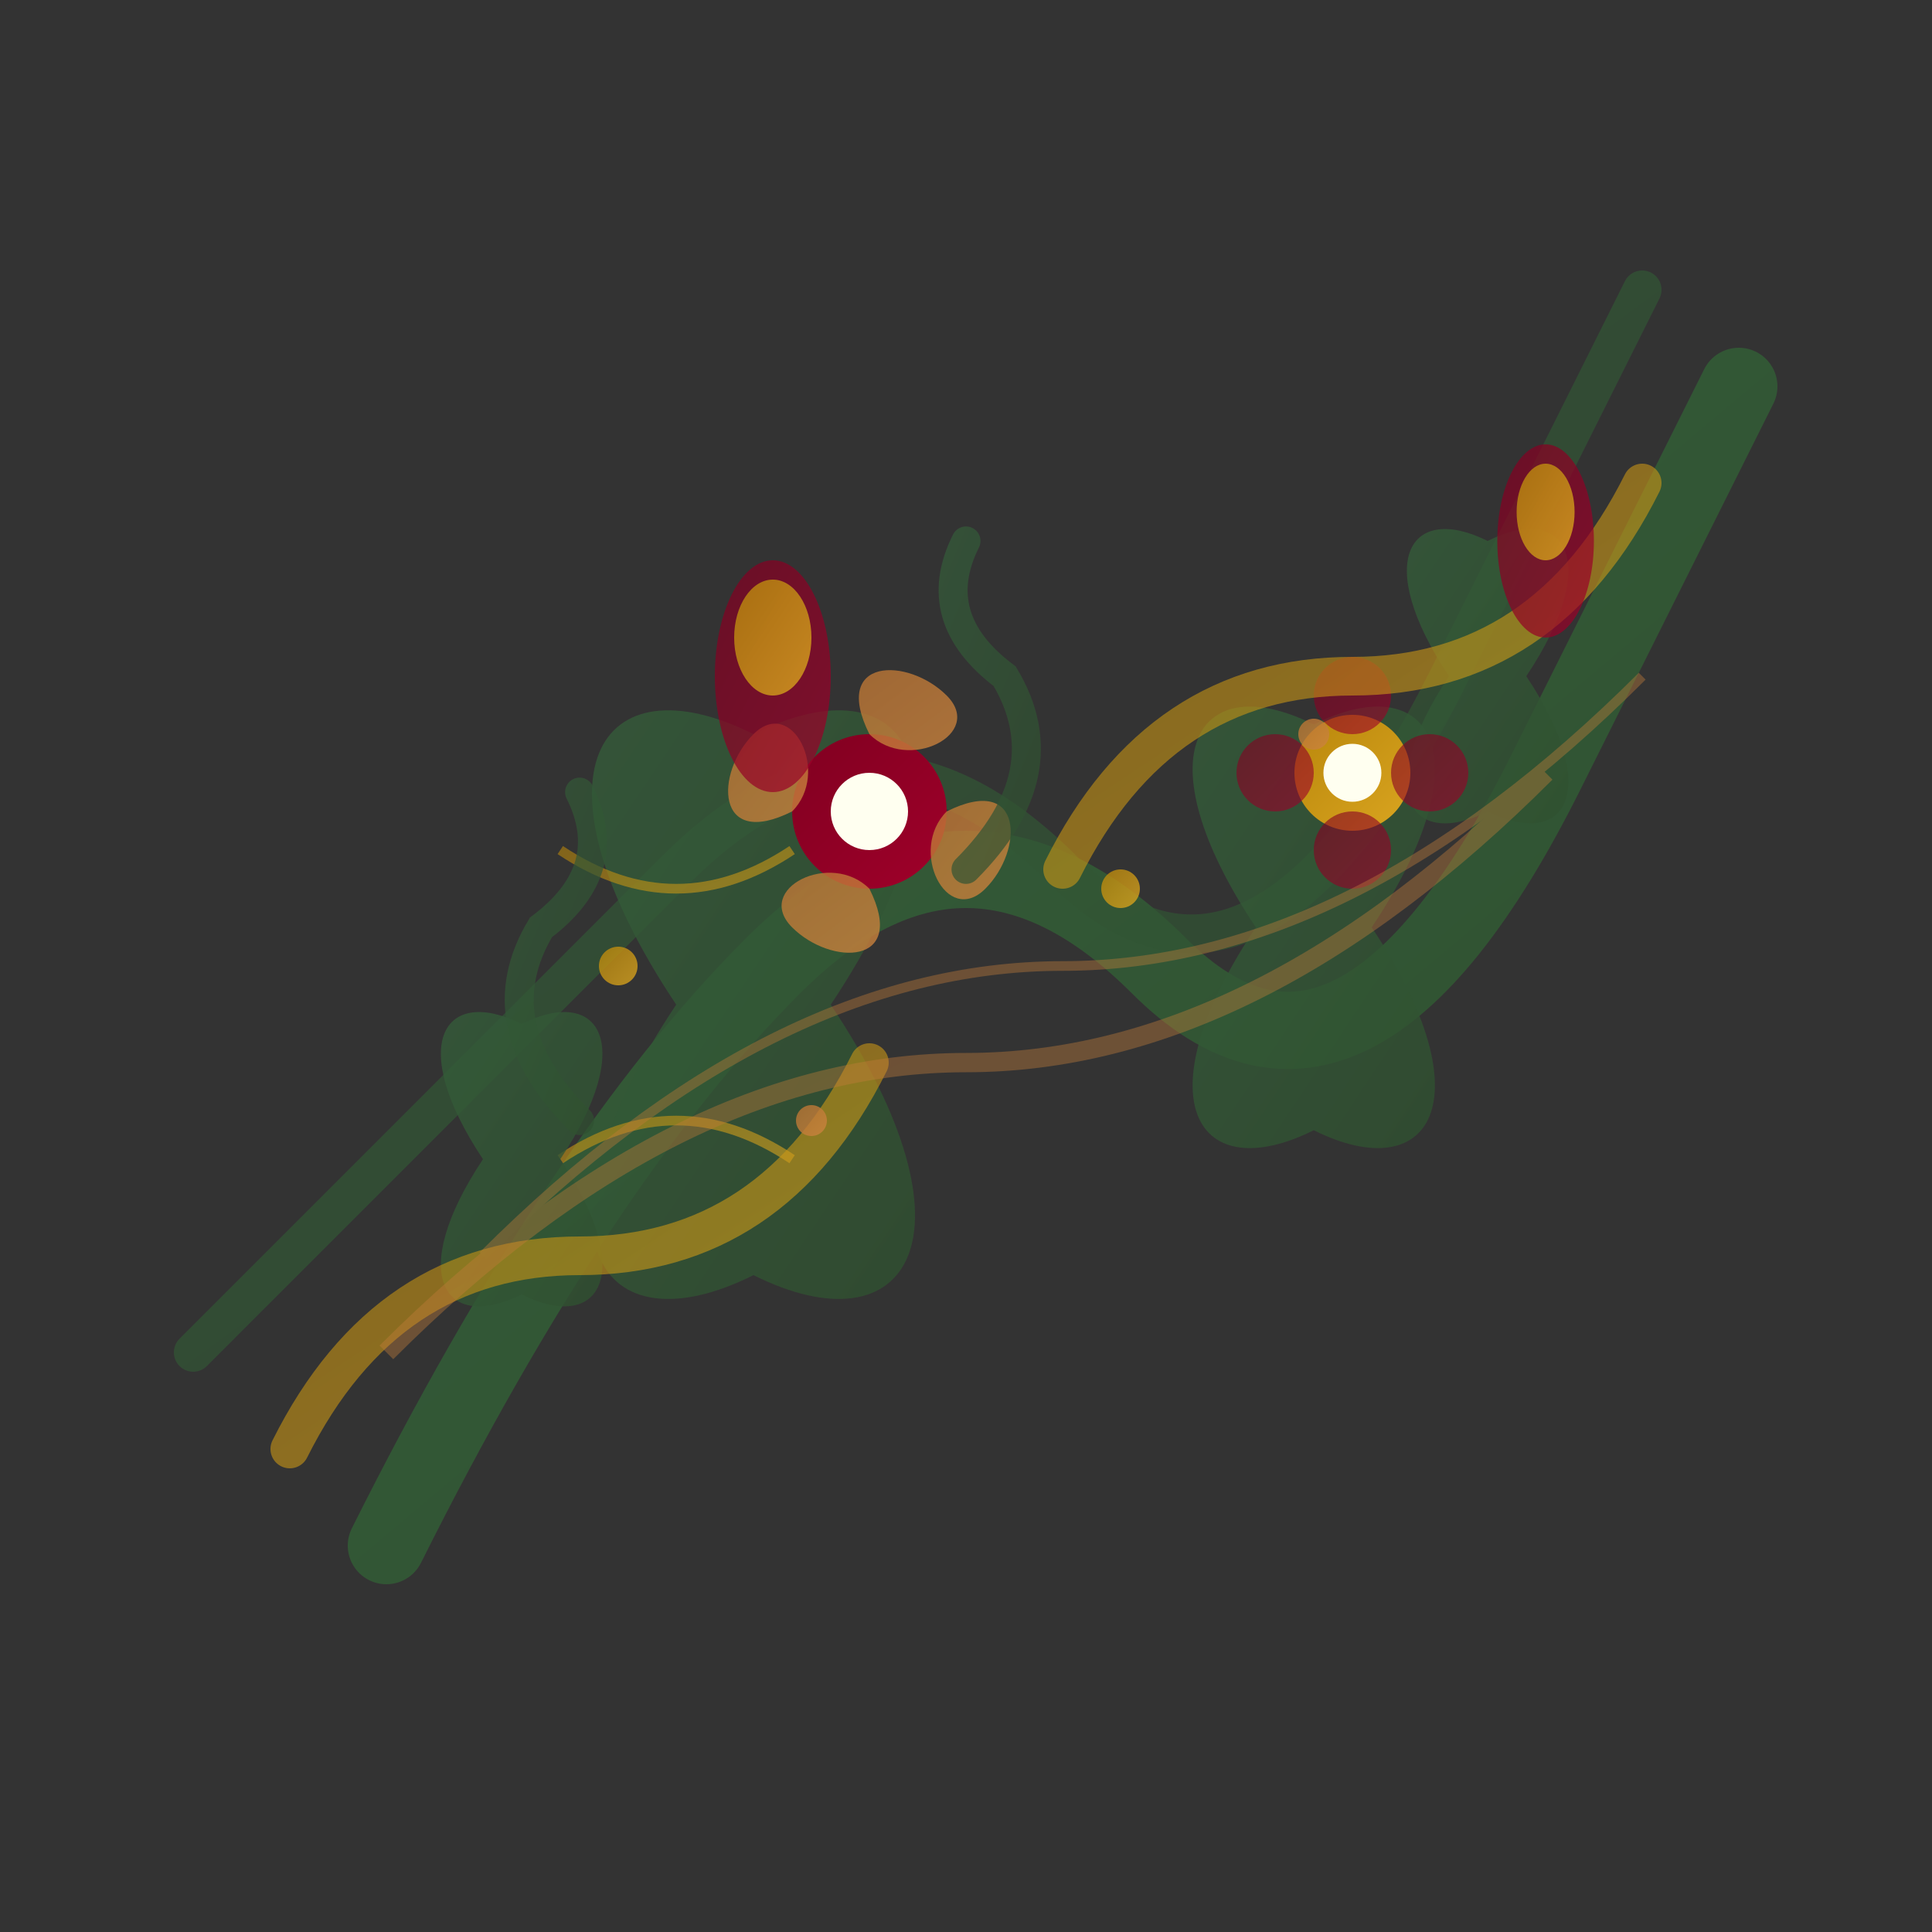 <svg width="100" height="100" viewBox="0 0 100 100" fill="none" xmlns="http://www.w3.org/2000/svg">
  <rect x="0" y="0" width="100" height="100" fill="#333333" stroke="none"/>
  <!-- Gradient definitions -->
  <defs>
    <linearGradient id="goldOrnament3" x1="0%" y1="0%" x2="100%" y2="100%">
      <stop offset="0%" style="stop-color:#B8860B;stop-opacity:1" />
      <stop offset="100%" style="stop-color:#DAA520;stop-opacity:1" />
    </linearGradient>
    <linearGradient id="greenOrnament3" x1="0%" y1="0%" x2="100%" y2="100%">
      <stop offset="0%" style="stop-color:#355E3B;stop-opacity:1" />
      <stop offset="100%" style="stop-color:#2F4F2F;stop-opacity:1" />
    </linearGradient>
    <linearGradient id="burgundyOrnament3" x1="0%" y1="0%" x2="100%" y2="100%">
      <stop offset="0%" style="stop-color:#800020;stop-opacity:1" />
      <stop offset="100%" style="stop-color:#a0002a;stop-opacity:1" />
    </linearGradient>
    <linearGradient id="copperGradient" x1="0%" y1="0%" x2="100%" y2="100%">
      <stop offset="0%" style="stop-color:#B87333;stop-opacity:1" />
      <stop offset="100%" style="stop-color:#CD853F;stop-opacity:1" />
    </linearGradient>
  </defs>
  
  <!-- Flowing vine base -->
  <path d="M20,80 Q30,60 40,50 Q50,40 60,50 Q70,60 80,40 Q85,30 90,20" 
        fill="none" stroke="url(#greenOrnament3)" stroke-width="4" stroke-linecap="round"/>
  
  <!-- Secondary vine -->
  <path d="M10,70 Q25,55 35,45 Q45,35 55,45 Q65,55 75,35 Q80,25 85,15" 
        fill="none" stroke="url(#greenOrnament3)" stroke-width="2" stroke-linecap="round" opacity="0.7"/>
  
  <!-- Leaf clusters along the vine -->
  <g transform="translate(35, 52)">
    <!-- Large leaf -->
    <path d="M0,0 C-8,-12 -4,-18 4,-14 C12,-18 16,-12 8,0 C16,12 12,18 4,14 C-4,18 -8,12 0,0Z" 
          fill="url(#greenOrnament3)" opacity="0.8"/>
    <!-- Leaf veins -->
    <path d="M0,-12 Q0,-6 0,0 Q0,6 0,12" stroke="url(#goldOrnament3)" stroke-width="1" opacity="0.6"/>
    <path d="M-6,-8 Q0,-4 6,-8" stroke="url(#goldOrnament3)" stroke-width="0.5" opacity="0.6"/>
    <path d="M-6,8 Q0,4 6,8" stroke="url(#goldOrnament3)" stroke-width="0.5" opacity="0.6"/>
  </g>
  
  <g transform="translate(65, 48)">
    <!-- Medium leaf -->
    <path d="M0,0 C-6,-9 -3,-13.5 3,-10.5 C9,-13.5 12,-9 6,0 C12,9 9,13.5 3,10.5 C-3,13.5 -6,9 0,0Z" 
          fill="url(#greenOrnament3)" opacity="0.8"/>
    <!-- Leaf veins -->
    <path d="M0,-9 Q0,-4.5 0,0 Q0,4.5 0,9" stroke="url(#goldOrnament3)" stroke-width="1" opacity="0.6"/>
  </g>
  
  <g transform="translate(25, 60)">
    <!-- Small leaf -->
    <path d="M0,0 C-4,-6 -2,-9 2,-7 C6,-9 8,-6 4,0 C8,6 6,9 2,7 C-2,9 -4,6 0,0Z" 
          fill="url(#greenOrnament3)" opacity="0.8"/>
  </g>
  
  <g transform="translate(75, 35)">
    <!-- Small leaf -->
    <path d="M0,0 C-4,-6 -2,-9 2,-7 C6,-9 8,-6 4,0 C8,6 6,9 2,7 C-2,9 -4,6 0,0Z" 
          fill="url(#greenOrnament3)" opacity="0.8"/>
  </g>
  
  <!-- Decorative flowers -->
  <g transform="translate(45, 42)">
    <!-- Flower center -->
    <circle cx="0" cy="0" r="4" fill="url(#burgundyOrnament3)"/>
    <circle cx="0" cy="0" r="2" fill="#FFFFF0"/>
    
    <!-- Flower petals -->
    <g>
      <path d="M0,-4 C-2,-8 2,-8 4,-6 C6,-4 2,-2 0,-4Z" fill="url(#copperGradient)" opacity="0.8"/>
      <path d="M4,0 C8,-2 8,2 6,4 C4,6 2,2 4,0Z" fill="url(#copperGradient)" opacity="0.8"/>
      <path d="M0,4 C2,8 -2,8 -4,6 C-6,4 -2,2 0,4Z" fill="url(#copperGradient)" opacity="0.8"/>
      <path d="M-4,0 C-8,2 -8,-2 -6,-4 C-4,-6 -2,-2 -4,0Z" fill="url(#copperGradient)" opacity="0.8"/>
    </g>
  </g>
  
  <g transform="translate(70, 40)">
    <!-- Smaller flower -->
    <circle cx="0" cy="0" r="3" fill="url(#goldOrnament3)"/>
    <circle cx="0" cy="0" r="1.5" fill="#FFFFF0"/>
    
    <!-- Small petals -->
    <g>
      <circle cx="0" cy="-4" r="2" fill="url(#burgundyOrnament3)" opacity="0.6"/>
      <circle cx="4" cy="0" r="2" fill="url(#burgundyOrnament3)" opacity="0.6"/>
      <circle cx="0" cy="4" r="2" fill="url(#burgundyOrnament3)" opacity="0.6"/>
      <circle cx="-4" cy="0" r="2" fill="url(#burgundyOrnament3)" opacity="0.6"/>
    </g>
  </g>
  
  <!-- Decorative tendrils -->
  <g>
    <path d="M50,45 Q55,40 52,35 Q48,32 50,28" 
          fill="none" stroke="url(#greenOrnament3)" stroke-width="1.5" stroke-linecap="round" opacity="0.7"/>
    <path d="M30,58 Q25,53 28,48 Q32,45 30,41" 
          fill="none" stroke="url(#greenOrnament3)" stroke-width="1.5" stroke-linecap="round" opacity="0.7"/>
  </g>
  
  <!-- Art Nouveau curved decorations -->
  <path d="M15,75 Q20,65 30,65 Q40,65 45,55" 
        fill="none" stroke="url(#goldOrnament3)" stroke-width="2" stroke-linecap="round" opacity="0.6"/>
  <path d="M55,45 Q60,35 70,35 Q80,35 85,25" 
        fill="none" stroke="url(#goldOrnament3)" stroke-width="2" stroke-linecap="round" opacity="0.6"/>
  
  <!-- Stylized buds -->
  <g transform="translate(40, 35)">
    <ellipse cx="0" cy="0" rx="3" ry="6" fill="url(#burgundyOrnament3)" opacity="0.7"/>
    <ellipse cx="0" cy="-2" rx="2" ry="3" fill="url(#goldOrnament3)" opacity="0.8"/>
  </g>
  
  <g transform="translate(80, 28)">
    <ellipse cx="0" cy="0" rx="2.5" ry="5" fill="url(#burgundyOrnament3)" opacity="0.7"/>
    <ellipse cx="0" cy="-1.5" rx="1.5" ry="2.5" fill="url(#goldOrnament3)" opacity="0.8"/>
  </g>
  
  <!-- Organic connecting elements -->
  <g opacity="0.4">
    <path d="M20,70 Q35,55 50,55 Q65,55 80,40" 
          fill="none" stroke="url(#copperGradient)" stroke-width="1"/>
    <path d="M25,65 Q40,50 55,50 Q70,50 85,35" 
          fill="none" stroke="url(#copperGradient)" stroke-width="0.5"/>
  </g>
  
  <!-- Small decorative elements -->
  <circle cx="32" cy="50" r="1" fill="url(#goldOrnament3)" opacity="0.8"/>
  <circle cx="58" cy="46" r="1" fill="url(#goldOrnament3)" opacity="0.8"/>
  <circle cx="42" cy="58" r="0.8" fill="url(#copperGradient)" opacity="0.8"/>
  <circle cx="68" cy="38" r="0.8" fill="url(#copperGradient)" opacity="0.8"/>
</svg>
